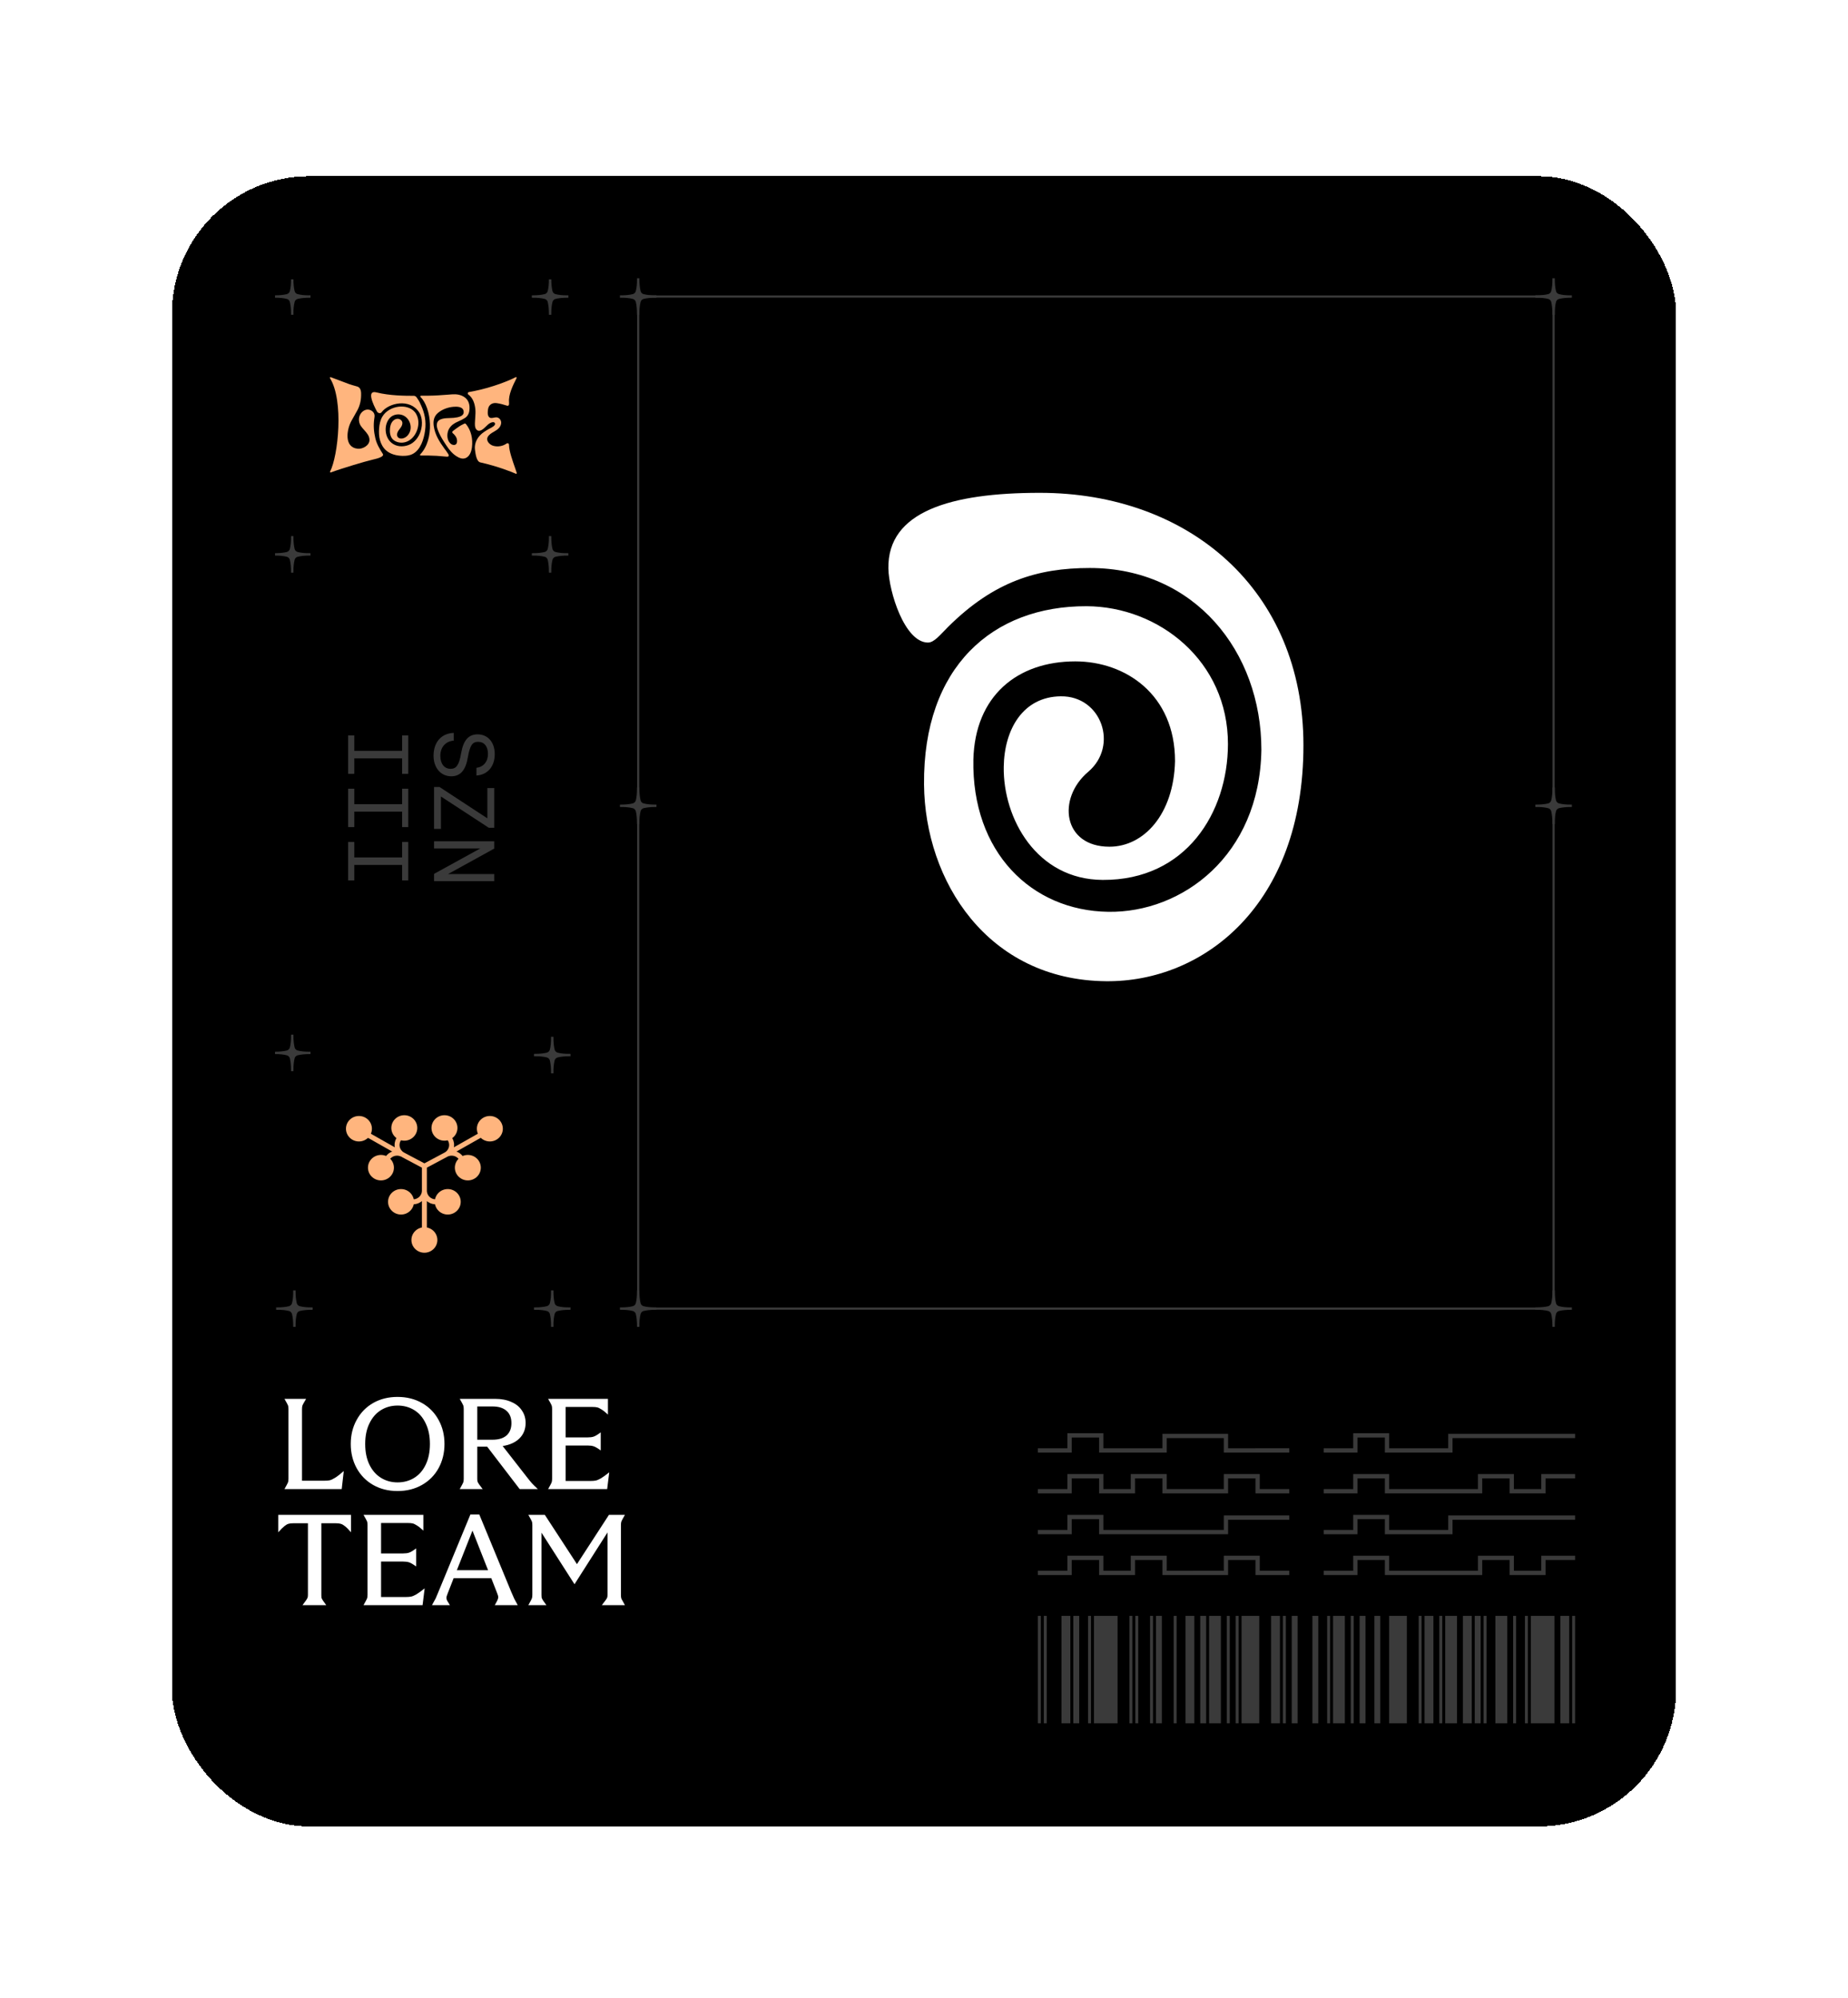 <svg width="860" height="930" viewBox="0 0 860 930" fill="none" xmlns="http://www.w3.org/2000/svg">
<g filter="url(#filter0_d_95_9942)">
<rect x="80" y="50" width="700" height="768" rx="64" fill="black" shape-rendering="crispEdges"/>
<path fill-rule="evenodd" clip-rule="evenodd" d="M731 106.05V105.99L731 105.95C728.912 105.97 726.945 105.769 725.459 105.388H725.439C724.536 105.167 723.833 104.464 723.612 103.561V103.541C723.251 102.055 723.05 100.088 723.05 98H722.95C722.97 100.088 722.769 102.055 722.388 103.541V103.561C722.167 104.444 721.464 105.147 720.561 105.388H720.541C719.055 105.749 717.088 105.95 715 105.95V105.99L715 106.01V106.05C717.088 106.03 719.055 106.231 720.541 106.612H720.561C721.444 106.833 722.167 107.536 722.388 108.439V108.459C722.749 109.945 722.95 111.912 722.95 114H723.05C723.03 111.912 723.231 109.945 723.612 108.459V108.439C723.833 107.536 724.536 106.833 725.439 106.612H725.459C726.945 106.251 728.912 106.05 731 106.05ZM731 343.05V342.99L731 342.95C728.912 342.97 726.945 342.769 725.459 342.388H725.439C724.536 342.167 723.833 341.464 723.612 340.561V340.541C723.251 339.055 723.05 337.088 723.05 335H722.95C722.97 337.088 722.769 339.055 722.388 340.541V340.561C722.167 341.444 721.464 342.147 720.561 342.388H720.541C719.055 342.749 717.088 342.95 715 342.95V342.99L715 343.01V343.05C717.088 343.03 719.055 343.231 720.541 343.612H720.561C721.444 343.833 722.167 344.536 722.388 345.439V345.459C722.749 346.945 722.95 348.912 722.95 351H723.05C723.03 348.912 723.231 346.945 723.612 345.459V345.439C723.833 344.536 724.536 343.833 725.439 343.612H725.459C726.945 343.251 728.912 343.05 731 343.05ZM305 576.99V577.05C302.912 577.05 300.945 577.251 299.459 577.612H299.439C298.536 577.833 297.833 578.536 297.612 579.439V579.459C297.231 580.945 297.03 582.912 297.05 585H296.95C296.95 582.912 296.749 580.945 296.388 579.459V579.439C296.167 578.536 295.444 577.833 294.561 577.612H294.541C293.055 577.231 291.088 577.03 289 577.05V577.01L289 576.99V576.95C291.088 576.95 293.055 576.749 294.541 576.388H294.561C295.464 576.147 296.167 575.444 296.388 574.561V574.541C296.769 573.055 296.97 571.088 296.95 569H297.05C297.05 571.088 297.251 573.055 297.612 574.541V574.561C297.833 575.464 298.536 576.167 299.439 576.388H299.459C300.945 576.769 302.912 576.97 305 576.95L305 576.99ZM731 577.05V576.99L731 576.95C728.912 576.97 726.945 576.769 725.459 576.388H725.439C724.536 576.167 723.833 575.464 723.612 574.561V574.541C723.251 573.055 723.05 571.088 723.05 569H722.95C722.97 571.088 722.769 573.055 722.388 574.541V574.561C722.167 575.444 721.464 576.147 720.561 576.388H720.541C719.055 576.749 717.088 576.95 715 576.95V576.99L715 577.01V577.05C717.088 577.03 719.055 577.231 720.541 577.612H720.561C721.444 577.833 722.167 578.536 722.388 579.439V579.459C722.749 580.945 722.95 582.912 722.95 585H723.05C723.03 582.912 723.231 580.945 723.612 579.459V579.439C723.833 578.536 724.536 577.833 725.439 577.612H725.459C726.945 577.251 728.912 577.05 731 577.05ZM305 105.99V106.05C302.912 106.05 300.945 106.251 299.459 106.612H299.439C298.536 106.833 297.833 107.536 297.612 108.439V108.459C297.231 109.945 297.03 111.912 297.05 114H296.95C296.95 111.912 296.749 109.945 296.388 108.459V108.439C296.167 107.536 295.444 106.833 294.561 106.612H294.541C293.055 106.231 291.088 106.03 289 106.05V106.01L289 105.99V105.95C291.088 105.95 293.055 105.749 294.541 105.388H294.561C295.464 105.147 296.167 104.444 296.388 103.561V103.541C296.769 102.055 296.97 100.088 296.95 98H297.05C297.05 100.088 297.251 102.055 297.612 103.541V103.561C297.833 104.464 298.536 105.167 299.439 105.388H299.459C300.945 105.769 302.912 105.97 305 105.95L305 105.99ZM305 343.05V342.99L305 342.95C302.912 342.97 300.945 342.769 299.459 342.388H299.439C298.536 342.167 297.833 341.464 297.612 340.561V340.541C297.251 339.055 297.05 337.088 297.05 335H296.95C296.97 337.088 296.769 339.055 296.388 340.541V340.561C296.167 341.444 295.464 342.147 294.561 342.388H294.541C293.055 342.749 291.088 342.95 289 342.95V342.99L289 343.01V343.05C291.088 343.03 293.055 343.231 294.541 343.612H294.561C295.444 343.833 296.167 344.536 296.388 345.439V345.459C296.749 346.945 296.95 348.912 296.95 351H297.05C297.03 348.912 297.231 346.945 297.612 345.459V345.439C297.833 344.536 298.536 343.833 299.439 343.612H299.459C300.945 343.251 302.912 343.05 305 343.05Z" fill="#3A3A3A"/>
<path d="M731 105.99H731.5V105.988L731 105.99ZM731 106.05V106.55H731.5V106.05H731ZM731 105.95L731.5 105.948L731.498 105.445L730.995 105.45L731 105.95ZM725.459 105.388L725.583 104.903L725.522 104.888H725.459V105.388ZM725.439 105.388L725.32 105.873L725.379 105.888H725.439V105.388ZM723.612 103.561H723.112V103.621L723.127 103.68L723.612 103.561ZM723.612 103.541H724.112V103.481L724.098 103.423L723.612 103.541ZM723.05 98H723.55V97.5H723.05V98ZM722.95 98V97.5H722.445L722.45 98.005L722.95 98ZM722.388 103.541L721.903 103.416L721.888 103.478V103.541H722.388ZM722.388 103.561L722.873 103.682L722.888 103.622V103.561H722.388ZM720.561 105.388V105.888H720.626L720.69 105.871L720.561 105.388ZM720.541 105.388V104.888H720.481L720.423 104.902L720.541 105.388ZM715 105.95V105.45H714.5V105.95H715ZM715 105.99H714.5V105.994L715 105.99ZM715 106.01H715.5V106.006L715 106.01ZM715 106.05H714.5V106.555L715.005 106.55L715 106.05ZM720.541 106.612L720.417 107.097L720.478 107.112H720.541V106.612ZM720.561 106.612L720.682 106.127L720.622 106.112H720.561V106.612ZM722.388 108.439H722.888V108.379L722.873 108.32L722.388 108.439ZM722.388 108.459H721.888V108.519L721.902 108.577L722.388 108.459ZM722.95 114H722.45V114.5H722.95V114ZM723.05 114V114.5H723.555L723.55 113.995L723.05 114ZM723.612 108.459L724.097 108.584L724.112 108.522V108.459H723.612ZM723.612 108.439L723.127 108.32L723.112 108.379V108.439H723.612ZM725.439 106.612V106.112H725.379L725.32 106.127L725.439 106.612ZM725.459 106.612V107.112H725.519L725.577 107.098L725.459 106.612ZM731 342.99H731.5V342.988L731 342.99ZM731 343.05V343.55H731.5V343.05H731ZM731 342.95L731.5 342.948L731.498 342.445L730.995 342.45L731 342.95ZM725.459 342.388L725.583 341.903L725.522 341.888H725.459V342.388ZM725.439 342.388L725.32 342.873L725.379 342.888H725.439V342.388ZM723.612 340.561H723.112V340.621L723.127 340.68L723.612 340.561ZM723.612 340.541H724.112V340.481L724.098 340.423L723.612 340.541ZM723.05 335H723.55V334.5H723.05V335ZM722.95 335V334.5H722.445L722.45 335.005L722.95 335ZM722.388 340.541L721.903 340.416L721.888 340.478V340.541H722.388ZM722.388 340.561L722.873 340.682L722.888 340.622V340.561H722.388ZM720.561 342.388V342.888H720.626L720.69 342.871L720.561 342.388ZM720.541 342.388V341.888H720.481L720.423 341.902L720.541 342.388ZM715 342.95V342.45H714.5V342.95H715ZM715 342.99H714.5V342.994L715 342.99ZM715 343.01H715.5V343.006L715 343.01ZM715 343.05H714.5V343.555L715.005 343.55L715 343.05ZM720.541 343.612L720.417 344.097L720.478 344.112H720.541V343.612ZM720.561 343.612L720.682 343.127L720.622 343.112H720.561V343.612ZM722.388 345.439H722.888V345.379L722.873 345.32L722.388 345.439ZM722.388 345.459H721.888V345.519L721.902 345.577L722.388 345.459ZM722.95 351H722.45V351.5H722.95V351ZM723.05 351V351.5H723.555L723.55 350.995L723.05 351ZM723.612 345.459L724.097 345.584L724.112 345.522V345.459H723.612ZM723.612 345.439L723.127 345.32L723.112 345.379V345.439H723.612ZM725.439 343.612V343.112H725.379L725.32 343.127L725.439 343.612ZM725.459 343.612V344.112H725.519L725.577 344.098L725.459 343.612ZM305 577.05V577.55H305.5V577.05H305ZM305 576.99H305.5L305.5 576.988L305 576.99ZM299.459 577.612V578.112H299.519L299.577 578.098L299.459 577.612ZM299.439 577.612V577.112H299.379L299.32 577.127L299.439 577.612ZM297.612 579.439L297.127 579.32L297.112 579.379V579.439H297.612ZM297.612 579.459L298.097 579.584L298.112 579.522V579.459H297.612ZM297.05 585V585.5H297.555L297.55 584.995L297.05 585ZM296.95 585H296.45V585.5H296.95V585ZM296.388 579.459H295.888V579.519L295.902 579.577L296.388 579.459ZM296.388 579.439H296.888V579.379L296.873 579.32L296.388 579.439ZM294.561 577.612L294.682 577.127L294.622 577.112H294.561V577.612ZM294.541 577.612L294.417 578.097L294.478 578.112H294.541V577.612ZM289 577.05H288.5V577.555L289.005 577.55L289 577.05ZM289 577.01H289.5L289.5 577.007L289 577.01ZM289 576.99H288.5L288.5 576.993L289 576.99ZM289 576.95V576.45H288.5V576.95H289ZM294.541 576.388V575.888H294.481L294.423 575.902L294.541 576.388ZM294.561 576.388V576.888H294.626L294.69 576.871L294.561 576.388ZM296.388 574.561L296.873 574.682L296.888 574.622V574.561H296.388ZM296.388 574.541L295.903 574.416L295.888 574.478V574.541H296.388ZM296.95 569V568.5H296.445L296.45 569.005L296.95 569ZM297.05 569H297.55V568.5H297.05V569ZM297.612 574.541H298.112V574.481L298.098 574.423L297.612 574.541ZM297.612 574.561H297.112V574.621L297.127 574.68L297.612 574.561ZM299.439 576.388L299.32 576.873L299.379 576.888H299.439V576.388ZM299.459 576.388L299.583 575.903L299.522 575.888H299.459V576.388ZM305 576.95L305.5 576.948L305.498 576.445L304.995 576.45L305 576.95ZM731 576.99H731.5V576.988L731 576.99ZM731 577.05V577.55H731.5V577.05H731ZM731 576.95L731.5 576.948L731.498 576.445L730.995 576.45L731 576.95ZM725.459 576.388L725.583 575.903L725.522 575.888H725.459V576.388ZM725.439 576.388L725.32 576.873L725.379 576.888H725.439V576.388ZM723.612 574.561H723.112V574.621L723.127 574.68L723.612 574.561ZM723.612 574.541H724.112V574.481L724.098 574.423L723.612 574.541ZM723.05 569H723.55V568.5H723.05V569ZM722.95 569V568.5H722.445L722.45 569.005L722.95 569ZM722.388 574.541L721.903 574.416L721.888 574.478V574.541H722.388ZM722.388 574.561L722.873 574.682L722.888 574.622V574.561H722.388ZM720.561 576.388V576.888H720.626L720.69 576.871L720.561 576.388ZM720.541 576.388V575.888H720.481L720.423 575.902L720.541 576.388ZM715 576.95V576.45H714.5V576.95H715ZM715 576.99H714.5V576.994L715 576.99ZM715 577.01H715.5V577.006L715 577.01ZM715 577.05H714.5V577.555L715.005 577.55L715 577.05ZM720.541 577.612L720.417 578.097L720.478 578.112H720.541V577.612ZM720.561 577.612L720.682 577.127L720.622 577.112H720.561V577.612ZM722.388 579.439H722.888V579.379L722.873 579.32L722.388 579.439ZM722.388 579.459H721.888V579.519L721.902 579.577L722.388 579.459ZM722.95 585H722.45V585.5H722.95V585ZM723.05 585V585.5H723.555L723.55 584.995L723.05 585ZM723.612 579.459L724.097 579.584L724.112 579.522V579.459H723.612ZM723.612 579.439L723.127 579.32L723.112 579.379V579.439H723.612ZM725.439 577.612V577.112H725.379L725.32 577.127L725.439 577.612ZM725.459 577.612V578.112H725.519L725.577 578.098L725.459 577.612ZM305 106.05V106.55H305.5V106.05H305ZM305 105.99H305.5L305.5 105.988L305 105.99ZM299.459 106.612V107.112H299.519L299.577 107.098L299.459 106.612ZM299.439 106.612V106.112H299.379L299.321 106.127L299.439 106.612ZM297.612 108.439L297.127 108.32L297.112 108.379V108.439H297.612ZM297.612 108.459L298.097 108.584L298.112 108.522V108.459H297.612ZM297.05 114V114.5H297.555L297.55 113.995L297.05 114ZM296.95 114H296.45V114.5H296.95V114ZM296.388 108.459H295.888V108.519L295.902 108.577L296.388 108.459ZM296.388 108.439H296.888V108.379L296.873 108.32L296.388 108.439ZM294.561 106.612L294.682 106.127L294.622 106.112H294.561V106.612ZM294.541 106.612L294.417 107.097L294.478 107.112H294.541V106.612ZM289 106.05H288.5V106.555L289.005 106.55L289 106.05ZM289 106.01H289.5L289.5 106.007L289 106.01ZM289 105.99H288.5L288.5 105.993L289 105.99ZM289 105.95V105.45H288.5V105.95H289ZM294.541 105.388V104.888H294.481L294.423 104.902L294.541 105.388ZM294.561 105.388V105.888H294.626L294.69 105.871L294.561 105.388ZM296.388 103.561L296.873 103.682L296.888 103.622V103.561H296.388ZM296.388 103.541L295.903 103.416L295.888 103.478V103.541H296.388ZM296.95 98V97.5H296.445L296.45 98.005L296.95 98ZM297.05 98H297.55V97.5H297.05V98ZM297.612 103.541H298.112V103.481L298.098 103.423L297.612 103.541ZM297.612 103.561H297.112V103.621L297.127 103.68L297.612 103.561ZM299.439 105.388L299.32 105.873L299.379 105.888H299.439V105.388ZM299.459 105.388L299.583 104.903L299.522 104.888H299.459V105.388ZM305 105.95L305.5 105.948L305.498 105.445L304.995 105.45L305 105.95ZM305 342.99H305.5L305.5 342.988L305 342.99ZM305 343.05V343.55H305.5V343.05H305ZM305 342.95L305.5 342.948L305.498 342.445L304.995 342.45L305 342.95ZM299.459 342.388L299.583 341.903L299.522 341.888H299.459V342.388ZM299.439 342.388L299.32 342.873L299.379 342.888H299.439V342.388ZM297.612 340.561H297.112V340.621L297.127 340.68L297.612 340.561ZM297.612 340.541H298.112V340.481L298.098 340.423L297.612 340.541ZM297.05 335H297.55V334.5H297.05V335ZM296.95 335V334.5H296.445L296.45 335.005L296.95 335ZM296.388 340.541L295.903 340.416L295.888 340.478V340.541H296.388ZM296.388 340.561L296.873 340.682L296.888 340.622V340.561H296.388ZM294.561 342.388V342.888H294.626L294.69 342.871L294.561 342.388ZM294.541 342.388V341.888H294.481L294.423 341.902L294.541 342.388ZM289 342.95V342.45H288.5V342.95H289ZM289 342.99H288.5L288.5 342.993L289 342.99ZM289 343.01H289.5L289.5 343.007L289 343.01ZM289 343.05H288.5V343.555L289.005 343.55L289 343.05ZM294.541 343.612L294.417 344.097L294.478 344.112H294.541V343.612ZM294.561 343.612L294.682 343.127L294.622 343.112H294.561V343.612ZM296.388 345.439H296.888V345.379L296.873 345.32L296.388 345.439ZM296.388 345.459H295.888V345.519L295.902 345.577L296.388 345.459ZM296.95 351H296.45V351.5H296.95V351ZM297.05 351V351.5H297.555L297.55 350.995L297.05 351ZM297.612 345.459L298.097 345.584L298.112 345.522V345.459H297.612ZM297.612 345.439L297.127 345.32L297.112 345.379V345.439H297.612ZM299.439 343.612V343.112H299.379L299.321 343.127L299.439 343.612ZM299.459 343.612V344.112H299.519L299.577 344.098L299.459 343.612ZM730.5 105.99V106.05H731.5V105.99H730.5ZM730.5 105.952L730.5 105.992L731.5 105.988L731.5 105.948L730.5 105.952ZM725.335 105.872C726.874 106.267 728.887 106.47 731.005 106.45L730.995 105.45C728.937 105.47 727.015 105.271 725.583 104.903L725.335 105.872ZM725.439 105.888H725.459V104.888H725.439V105.888ZM723.127 103.68C723.392 104.764 724.236 105.608 725.32 105.873L725.558 104.902C724.836 104.725 724.274 104.164 724.098 103.442L723.127 103.68ZM723.112 103.541V103.561H724.112V103.541H723.112ZM722.55 98C722.55 100.115 722.753 102.124 723.126 103.659L724.098 103.423C723.749 101.987 723.55 100.061 723.55 98H722.55ZM722.95 98.5H723.05V97.5H722.95V98.5ZM722.872 103.665C723.267 102.126 723.47 100.112 723.45 97.995L722.45 98.005C722.469 100.063 722.271 101.985 721.903 103.416L722.872 103.665ZM722.888 103.561V103.541H721.888V103.561H722.888ZM720.69 105.871C721.763 105.585 722.606 104.748 722.873 103.682L721.903 103.44C721.727 104.141 721.165 104.709 720.432 104.905L720.69 105.871ZM720.541 105.888H720.561V104.888H720.541V105.888ZM715 106.45C717.115 106.45 719.124 106.247 720.659 105.874L720.423 104.902C718.987 105.251 717.061 105.45 715 105.45V106.45ZM715.5 105.99V105.95H714.5V105.99H715.5ZM715.5 106.006L715.5 105.986L714.5 105.994L714.5 106.014L715.5 106.006ZM715.5 106.05V106.01H714.5V106.05H715.5ZM720.665 106.128C719.126 105.733 717.113 105.53 714.995 105.55L715.005 106.55C717.063 106.53 718.985 106.729 720.417 107.097L720.665 106.128ZM720.561 106.112H720.541V107.112H720.561V106.112ZM722.873 108.32C722.607 107.232 721.741 106.392 720.682 106.127L720.44 107.097C721.148 107.274 721.727 107.84 721.902 108.558L722.873 108.32ZM722.888 108.459V108.439H721.888V108.459H722.888ZM723.45 114C723.45 111.885 723.247 109.876 722.874 108.341L721.902 108.577C722.251 110.013 722.45 111.939 722.45 114H723.45ZM723.05 113.5H722.95V114.5H723.05V113.5ZM723.128 108.335C722.733 109.874 722.53 111.888 722.55 114.005L723.55 113.995C723.531 111.937 723.729 110.015 724.097 108.584L723.128 108.335ZM723.112 108.439V108.459H724.112V108.439H723.112ZM725.32 106.127C724.236 106.392 723.392 107.236 723.127 108.32L724.098 108.558C724.275 107.836 724.836 107.275 725.558 107.098L725.32 106.127ZM725.459 106.112H725.439V107.112H725.459V106.112ZM731 105.55C728.885 105.55 726.876 105.753 725.341 106.126L725.577 107.098C727.013 106.749 728.939 106.55 731 106.55V105.55ZM730.5 342.99V343.05H731.5V342.99H730.5ZM730.5 342.952L730.5 342.992L731.5 342.988L731.5 342.948L730.5 342.952ZM725.335 342.872C726.874 343.267 728.887 343.47 731.005 343.45L730.995 342.45C728.937 342.47 727.015 342.271 725.583 341.903L725.335 342.872ZM725.439 342.888H725.459V341.888H725.439V342.888ZM723.127 340.68C723.392 341.764 724.236 342.608 725.32 342.873L725.558 341.902C724.836 341.725 724.274 341.164 724.098 340.442L723.127 340.68ZM723.112 340.541V340.561H724.112V340.541H723.112ZM722.55 335C722.55 337.115 722.753 339.124 723.126 340.659L724.098 340.423C723.749 338.987 723.55 337.061 723.55 335H722.55ZM722.95 335.5H723.05V334.5H722.95V335.5ZM722.872 340.665C723.267 339.126 723.47 337.112 723.45 334.995L722.45 335.005C722.469 337.063 722.271 338.985 721.903 340.416L722.872 340.665ZM722.888 340.561V340.541H721.888V340.561H722.888ZM720.69 342.871C721.763 342.585 722.606 341.748 722.873 340.682L721.903 340.44C721.727 341.141 721.165 341.709 720.432 341.905L720.69 342.871ZM720.541 342.888H720.561V341.888H720.541V342.888ZM715 343.45C717.115 343.45 719.124 343.247 720.659 342.874L720.423 341.902C718.987 342.251 717.061 342.45 715 342.45V343.45ZM715.5 342.99V342.95H714.5V342.99H715.5ZM715.5 343.006L715.5 342.986L714.5 342.994L714.5 343.014L715.5 343.006ZM715.5 343.05V343.01H714.5V343.05H715.5ZM720.665 343.128C719.126 342.733 717.113 342.53 714.995 342.55L715.005 343.55C717.063 343.53 718.985 343.729 720.417 344.097L720.665 343.128ZM720.561 343.112H720.541V344.112H720.561V343.112ZM722.873 345.32C722.607 344.232 721.741 343.392 720.682 343.127L720.44 344.097C721.148 344.274 721.727 344.84 721.902 345.558L722.873 345.32ZM722.888 345.459V345.439H721.888V345.459H722.888ZM723.45 351C723.45 348.885 723.247 346.876 722.874 345.341L721.902 345.577C722.251 347.013 722.45 348.939 722.45 351H723.45ZM723.05 350.5H722.95V351.5H723.05V350.5ZM723.128 345.335C722.733 346.874 722.53 348.888 722.55 351.005L723.55 350.995C723.531 348.937 723.729 347.015 724.097 345.584L723.128 345.335ZM723.112 345.439V345.459H724.112V345.439H723.112ZM725.32 343.127C724.236 343.392 723.392 344.236 723.127 345.32L724.098 345.558C724.275 344.836 724.836 344.275 725.558 344.098L725.32 343.127ZM725.459 343.112H725.439V344.112H725.459V343.112ZM731 342.55C728.885 342.55 726.876 342.753 725.341 343.126L725.577 344.098C727.013 343.749 728.939 343.55 731 343.55V342.55ZM305.5 577.05V576.99H304.5V577.05H305.5ZM299.577 578.098C301.013 577.749 302.939 577.55 305 577.55V576.55C302.885 576.55 300.876 576.753 299.341 577.126L299.577 578.098ZM299.439 578.112H299.459V577.112H299.439V578.112ZM298.098 579.558C298.275 578.836 298.836 578.275 299.558 578.098L299.32 577.127C298.236 577.392 297.392 578.236 297.127 579.32L298.098 579.558ZM298.112 579.459V579.439H297.112V579.459H298.112ZM297.55 584.995C297.531 582.937 297.729 581.015 298.097 579.584L297.128 579.335C296.733 580.874 296.53 582.888 296.55 585.005L297.55 584.995ZM296.95 585.5H297.05V584.5H296.95V585.5ZM295.902 579.577C296.251 581.013 296.45 582.939 296.45 585H297.45C297.45 582.885 297.247 580.876 296.874 579.341L295.902 579.577ZM295.888 579.439V579.459H296.888V579.439H295.888ZM294.44 578.097C295.148 578.274 295.727 578.84 295.902 579.558L296.873 579.32C296.607 578.232 295.741 577.392 294.682 577.127L294.44 578.097ZM294.541 578.112H294.561V577.112H294.541V578.112ZM289.005 577.55C291.063 577.53 292.985 577.729 294.417 578.097L294.665 577.128C293.126 576.733 291.113 576.53 288.995 576.55L289.005 577.55ZM288.5 577.01V577.05H289.5V577.01H288.5ZM288.5 576.993L288.5 577.014L289.5 577.007L289.5 576.986L288.5 576.993ZM288.5 576.95V576.99H289.5V576.95H288.5ZM294.423 575.902C292.987 576.251 291.061 576.45 289 576.45V577.45C291.115 577.45 293.124 577.247 294.659 576.874L294.423 575.902ZM294.561 575.888H294.541V576.888H294.561V575.888ZM295.903 574.44C295.727 575.141 295.165 575.709 294.432 575.905L294.69 576.871C295.763 576.585 296.606 575.748 296.873 574.682L295.903 574.44ZM295.888 574.541V574.561H296.888V574.541H295.888ZM296.45 569.005C296.469 571.063 296.271 572.985 295.903 574.416L296.872 574.665C297.267 573.126 297.47 571.112 297.45 568.995L296.45 569.005ZM297.05 568.5H296.95V569.5H297.05V568.5ZM298.098 574.423C297.749 572.987 297.55 571.061 297.55 569H296.55C296.55 571.115 296.753 573.124 297.126 574.659L298.098 574.423ZM298.112 574.561V574.541H297.112V574.561H298.112ZM299.558 575.902C298.836 575.725 298.274 575.164 298.098 574.442L297.127 574.68C297.392 575.764 298.236 576.608 299.32 576.873L299.558 575.902ZM299.459 575.888H299.439V576.888H299.459V575.888ZM304.995 576.45C302.937 576.47 301.015 576.271 299.583 575.903L299.335 576.872C300.874 577.267 302.887 577.47 305.005 577.45L304.995 576.45ZM305.5 576.988L305.5 576.948L304.5 576.952L304.5 576.992L305.5 576.988ZM730.5 576.99V577.05H731.5V576.99H730.5ZM730.5 576.952L730.5 576.992L731.5 576.988L731.5 576.948L730.5 576.952ZM725.335 576.872C726.874 577.267 728.887 577.47 731.005 577.45L730.995 576.45C728.937 576.47 727.015 576.271 725.583 575.903L725.335 576.872ZM725.439 576.888H725.459V575.888H725.439V576.888ZM723.127 574.68C723.392 575.764 724.236 576.608 725.32 576.873L725.558 575.902C724.836 575.725 724.274 575.164 724.098 574.442L723.127 574.68ZM723.112 574.541V574.561H724.112V574.541H723.112ZM722.55 569C722.55 571.115 722.753 573.124 723.126 574.659L724.098 574.423C723.749 572.987 723.55 571.061 723.55 569H722.55ZM722.95 569.5H723.05V568.5H722.95V569.5ZM722.872 574.665C723.267 573.126 723.47 571.112 723.45 568.995L722.45 569.005C722.469 571.063 722.271 572.985 721.903 574.416L722.872 574.665ZM722.888 574.561V574.541H721.888V574.561H722.888ZM720.69 576.871C721.763 576.585 722.606 575.748 722.873 574.682L721.903 574.44C721.727 575.141 721.165 575.709 720.432 575.905L720.69 576.871ZM720.541 576.888H720.561V575.888H720.541V576.888ZM715 577.45C717.115 577.45 719.124 577.247 720.659 576.874L720.423 575.902C718.987 576.251 717.061 576.45 715 576.45V577.45ZM715.5 576.99V576.95H714.5V576.99H715.5ZM715.5 577.006L715.5 576.986L714.5 576.994L714.5 577.014L715.5 577.006ZM715.5 577.05V577.01H714.5V577.05H715.5ZM720.665 577.128C719.126 576.733 717.113 576.53 714.995 576.55L715.005 577.55C717.063 577.53 718.985 577.729 720.417 578.097L720.665 577.128ZM720.561 577.112H720.541V578.112H720.561V577.112ZM722.873 579.32C722.607 578.232 721.741 577.392 720.682 577.127L720.44 578.097C721.148 578.274 721.727 578.84 721.902 579.558L722.873 579.32ZM722.888 579.459V579.439H721.888V579.459H722.888ZM723.45 585C723.45 582.885 723.247 580.876 722.874 579.341L721.902 579.577C722.251 581.013 722.45 582.939 722.45 585H723.45ZM723.05 584.5H722.95V585.5H723.05V584.5ZM723.128 579.335C722.733 580.874 722.53 582.888 722.55 585.005L723.55 584.995C723.531 582.937 723.729 581.015 724.097 579.584L723.128 579.335ZM723.112 579.439V579.459H724.112V579.439H723.112ZM725.32 577.127C724.236 577.392 723.392 578.236 723.127 579.32L724.098 579.558C724.275 578.836 724.836 578.275 725.558 578.098L725.32 577.127ZM725.459 577.112H725.439V578.112H725.459V577.112ZM731 576.55C728.885 576.55 726.876 576.753 725.341 577.126L725.577 578.098C727.013 577.749 728.939 577.55 731 577.55V576.55ZM305.5 106.05V105.99H304.5V106.05H305.5ZM299.577 107.098C301.013 106.749 302.939 106.55 305 106.55V105.55C302.885 105.55 300.876 105.753 299.341 106.126L299.577 107.098ZM299.439 107.112H299.459V106.112H299.439V107.112ZM298.098 108.558C298.275 107.836 298.836 107.275 299.558 107.098L299.321 106.127C298.236 106.392 297.392 107.236 297.127 108.32L298.098 108.558ZM298.112 108.459V108.439H297.112V108.459H298.112ZM297.55 113.995C297.531 111.937 297.729 110.015 298.097 108.584L297.128 108.335C296.733 109.874 296.53 111.888 296.55 114.005L297.55 113.995ZM296.95 114.5H297.05V113.5H296.95V114.5ZM295.902 108.577C296.251 110.013 296.45 111.939 296.45 114H297.45C297.45 111.885 297.247 109.876 296.874 108.341L295.902 108.577ZM295.888 108.439V108.459H296.888V108.439H295.888ZM294.44 107.097C295.148 107.274 295.727 107.84 295.902 108.558L296.873 108.32C296.607 107.232 295.741 106.392 294.682 106.127L294.44 107.097ZM294.541 107.112H294.561V106.112H294.541V107.112ZM289.005 106.55C291.063 106.53 292.985 106.729 294.417 107.097L294.665 106.128C293.126 105.733 291.113 105.53 288.995 105.55L289.005 106.55ZM288.5 106.01V106.05H289.5V106.01H288.5ZM288.5 105.993L288.5 106.014L289.5 106.007L289.5 105.986L288.5 105.993ZM288.5 105.95V105.99H289.5V105.95H288.5ZM294.423 104.902C292.987 105.251 291.061 105.45 289 105.45V106.45C291.115 106.45 293.124 106.247 294.659 105.874L294.423 104.902ZM294.561 104.888H294.541V105.888H294.561V104.888ZM295.903 103.44C295.727 104.141 295.165 104.709 294.432 104.905L294.69 105.871C295.763 105.585 296.606 104.748 296.873 103.682L295.903 103.44ZM295.888 103.541V103.561H296.888V103.541H295.888ZM296.45 98.005C296.469 100.063 296.271 101.985 295.903 103.416L296.872 103.665C297.267 102.126 297.47 100.112 297.45 97.995L296.45 98.005ZM297.05 97.5H296.95V98.5H297.05V97.5ZM298.098 103.423C297.749 101.987 297.55 100.061 297.55 98H296.55C296.55 100.115 296.753 102.124 297.126 103.659L298.098 103.423ZM298.112 103.561V103.541H297.112V103.561H298.112ZM299.558 104.902C298.836 104.725 298.274 104.164 298.098 103.442L297.127 103.68C297.392 104.764 298.236 105.608 299.32 105.873L299.558 104.902ZM299.459 104.888H299.439V105.888H299.459V104.888ZM304.995 105.45C302.937 105.47 301.015 105.271 299.583 104.903L299.335 105.872C300.874 106.267 302.887 106.47 305.005 106.45L304.995 105.45ZM305.5 105.988L305.5 105.948L304.5 105.952L304.5 105.992L305.5 105.988ZM304.5 342.99V343.05H305.5V342.99H304.5ZM304.5 342.952L304.5 342.992L305.5 342.988L305.5 342.948L304.5 342.952ZM299.335 342.872C300.874 343.267 302.887 343.47 305.005 343.45L304.995 342.45C302.937 342.47 301.015 342.271 299.583 341.903L299.335 342.872ZM299.439 342.888H299.459V341.888H299.439V342.888ZM297.127 340.68C297.392 341.764 298.236 342.608 299.32 342.873L299.558 341.902C298.836 341.725 298.274 341.164 298.098 340.442L297.127 340.68ZM297.112 340.541V340.561H298.112V340.541H297.112ZM296.55 335C296.55 337.115 296.753 339.124 297.126 340.659L298.098 340.423C297.749 338.987 297.55 337.061 297.55 335H296.55ZM296.95 335.5H297.05V334.5H296.95V335.5ZM296.872 340.665C297.267 339.126 297.47 337.112 297.45 334.995L296.45 335.005C296.469 337.063 296.271 338.985 295.903 340.416L296.872 340.665ZM296.888 340.561V340.541H295.888V340.561H296.888ZM294.69 342.871C295.763 342.585 296.606 341.748 296.873 340.682L295.903 340.44C295.727 341.141 295.165 341.709 294.432 341.905L294.69 342.871ZM294.541 342.888H294.561V341.888H294.541V342.888ZM289 343.45C291.115 343.45 293.124 343.247 294.659 342.874L294.423 341.902C292.987 342.251 291.061 342.45 289 342.45V343.45ZM289.5 342.99V342.95H288.5V342.99H289.5ZM289.5 343.007L289.5 342.986L288.5 342.993L288.5 343.014L289.5 343.007ZM289.5 343.05V343.01H288.5V343.05H289.5ZM294.665 343.128C293.126 342.733 291.113 342.53 288.995 342.55L289.005 343.55C291.063 343.53 292.985 343.729 294.417 344.097L294.665 343.128ZM294.561 343.112H294.541V344.112H294.561V343.112ZM296.873 345.32C296.607 344.232 295.741 343.392 294.682 343.127L294.44 344.097C295.148 344.274 295.727 344.84 295.902 345.558L296.873 345.32ZM296.888 345.459V345.439H295.888V345.459H296.888ZM297.45 351C297.45 348.885 297.247 346.876 296.874 345.341L295.902 345.577C296.251 347.013 296.45 348.939 296.45 351H297.45ZM297.05 350.5H296.95V351.5H297.05V350.5ZM297.128 345.335C296.733 346.874 296.53 348.888 296.55 351.005L297.55 350.995C297.531 348.937 297.729 347.015 298.097 345.584L297.128 345.335ZM297.112 345.439V345.459H298.112V345.439H297.112ZM299.321 343.127C298.236 343.392 297.392 344.236 297.127 345.32L298.098 345.558C298.275 344.836 298.836 344.275 299.558 344.098L299.321 343.127ZM299.459 343.112H299.439V344.112H299.459V343.112ZM305 342.55C302.885 342.55 300.876 342.753 299.341 343.126L299.577 344.098C301.013 343.749 302.939 343.55 305 343.55V342.55Z" fill="#3A3A3A"/>
<rect x="297" y="106" width="426" height="471" stroke="#3A3A3A"/>
<g clip-path="url(#clip0_95_9942)">
<path fill-rule="evenodd" clip-rule="evenodd" d="M212.88 492.928C212.88 496.202 210.177 498.856 206.841 498.856C203.506 498.856 200.802 496.202 200.802 492.928C200.802 489.654 203.506 487 206.841 487C210.177 487 212.88 489.654 212.88 492.928ZM223.755 511.415C223.755 514.689 221.051 517.343 217.715 517.343C214.38 517.343 211.676 514.689 211.676 511.415C211.676 508.141 214.38 505.487 217.715 505.487C221.051 505.487 223.755 508.141 223.755 511.415ZM227.961 499.214C231.296 499.214 234 496.56 234 493.286C234 490.012 231.296 487.358 227.961 487.358C224.625 487.358 221.922 490.012 221.922 493.286C221.922 496.56 224.625 499.214 227.961 499.214ZM188.154 498.858C191.489 498.858 194.193 496.204 194.193 492.93C194.193 489.656 191.489 487.002 188.154 487.002C184.818 487.002 182.114 489.656 182.114 492.93C182.114 496.204 184.818 498.858 188.154 498.858ZM177.279 517.343C180.615 517.343 183.319 514.689 183.319 511.415C183.319 508.141 180.615 505.487 177.279 505.487C173.944 505.487 171.24 508.141 171.24 511.415C171.24 514.689 173.944 517.343 177.279 517.343ZM173.078 493.288C173.078 496.561 170.375 499.215 167.039 499.215C163.704 499.215 161 496.561 161 493.288C161 490.014 163.704 487.36 167.039 487.36C170.375 487.36 173.078 490.014 173.078 493.288ZM208.369 533.23C211.704 533.23 214.408 530.576 214.408 527.302C214.408 524.028 211.704 521.374 208.369 521.374C205.033 521.374 202.329 524.028 202.329 527.302C202.329 530.576 205.033 533.23 208.369 533.23ZM186.624 533.23C189.959 533.23 192.663 530.576 192.663 527.302C192.663 524.028 189.959 521.374 186.624 521.374C183.289 521.374 180.585 524.028 180.585 527.302C180.585 530.576 183.289 533.23 186.624 533.23ZM203.538 545.072C203.538 548.346 200.834 551 197.499 551C194.164 551 191.46 548.346 191.46 545.072C191.46 541.798 194.164 539.144 197.499 539.144C200.834 539.144 203.538 541.798 203.538 545.072Z" fill="#FFB57E"/>
<path d="M187.227 527.301L192.218 527.301C195.133 527.301 197.497 524.981 197.497 522.12L197.497 510.714M197.497 510.714L197.497 542.108M197.497 510.714L187.41 505.354L187.405 505.351M197.497 510.714L207.537 505.352C207.567 505.335 207.597 505.318 207.628 505.302M197.497 510.714L207.666 505.279M207.768 527.302L202.777 527.302C199.862 527.302 197.498 524.982 197.498 522.121L197.498 516.629M187.973 494.033L185.478 498.276C184.021 500.752 184.884 503.919 187.405 505.351M187.405 505.351L169.775 495.36M177.701 511.493L180.196 507.25C181.654 504.772 184.883 503.923 187.407 505.354M217.243 511.491L214.748 507.249C213.307 504.8 210.139 503.942 207.628 505.302M207.628 505.302C207.641 505.294 207.653 505.286 207.666 505.279M207.628 505.302C207.598 505.319 207.568 505.336 207.538 505.353M207.666 505.279L225.172 495.358M207.666 505.279C210.092 503.815 210.903 500.711 209.471 498.276L206.975 494.033" stroke="#FFB57E" stroke-width="2.313" stroke-miterlimit="10"/>
<path d="M265 458.99V459.05C262.912 459.05 260.945 459.251 259.459 459.612H259.439C258.536 459.833 257.833 460.536 257.612 461.439V461.459C257.231 462.945 257.03 464.912 257.05 467H256.95C256.95 464.912 256.749 462.945 256.388 461.459V461.439C256.167 460.536 255.444 459.833 254.561 459.612H254.541C253.055 459.231 251.088 459.03 249 459.05V459.01L249 458.99V458.95C251.088 458.95 253.055 458.749 254.541 458.388H254.561C255.464 458.147 256.167 457.444 256.388 456.561V456.541C256.769 455.055 256.97 453.088 256.95 451H257.05C257.05 453.088 257.251 455.055 257.612 456.541V456.561C257.833 457.464 258.536 458.167 259.439 458.388H259.459C260.945 458.769 262.912 458.97 265 458.95L265 458.99Z" fill="#3A3A3A" stroke="#3A3A3A"/>
<path d="M145 576.99V577.05C142.912 577.05 140.945 577.251 139.459 577.612H139.439C138.536 577.833 137.833 578.536 137.612 579.439V579.459C137.231 580.945 137.03 582.912 137.05 585H136.95C136.95 582.912 136.749 580.945 136.388 579.459V579.439C136.167 578.536 135.444 577.833 134.561 577.612H134.541C133.055 577.231 131.088 577.03 129 577.05V577.01L129 576.99V576.95C131.088 576.95 133.055 576.749 134.541 576.388H134.561C135.464 576.147 136.167 575.444 136.388 574.561V574.541C136.769 573.055 136.97 571.088 136.95 569H137.05C137.05 571.088 137.251 573.055 137.612 574.541V574.561C137.833 575.464 138.536 576.167 139.439 576.388H139.459C140.945 576.769 142.912 576.97 145 576.95L145 576.99Z" fill="#3A3A3A" stroke="#3A3A3A"/>
<path d="M265 576.99V577.05C262.912 577.05 260.945 577.251 259.459 577.612H259.439C258.536 577.833 257.833 578.536 257.612 579.439V579.459C257.231 580.945 257.03 582.912 257.05 585H256.95C256.95 582.912 256.749 580.945 256.388 579.459V579.439C256.167 578.536 255.444 577.833 254.561 577.612H254.541C253.055 577.231 251.088 577.03 249 577.05V577.01L249 576.99V576.95C251.088 576.95 253.055 576.749 254.541 576.388H254.561C255.464 576.147 256.167 575.444 256.388 574.561V574.541C256.769 573.055 256.97 571.088 256.95 569H257.05C257.05 571.088 257.251 573.055 257.612 574.541V574.561C257.833 575.464 258.536 576.167 259.439 576.388H259.459C260.945 576.769 262.912 576.97 265 576.95L265 576.99Z" fill="#3A3A3A" stroke="#3A3A3A"/>
<path d="M144 457.99V458.05C141.912 458.05 139.945 458.251 138.459 458.612H138.439C137.536 458.833 136.833 459.536 136.612 460.439V460.459C136.231 461.945 136.03 463.912 136.05 466H135.95C135.95 463.912 135.749 461.945 135.388 460.459V460.439C135.167 459.536 134.444 458.833 133.561 458.612H133.541C132.055 458.231 130.088 458.03 128 458.05V458.01L128 457.99V457.95C130.088 457.95 132.055 457.749 133.541 457.388H133.561C134.464 457.147 135.167 456.444 135.388 455.561V455.541C135.769 454.055 135.97 452.088 135.95 450H136.05C136.05 452.088 136.251 454.055 136.612 455.541V455.561C136.833 456.464 137.536 457.167 138.439 457.388H138.459C139.945 457.769 141.912 457.97 144 457.95L144 457.99Z" fill="#3A3A3A" stroke="#3A3A3A"/>
<path fill-rule="evenodd" clip-rule="evenodd" d="M223.527 183.194C221.743 182.801 221.29 179.272 221.051 177.411L221.038 177.311C220.719 174.81 221.664 172.45 223.362 170.63C224.458 169.456 225.838 168.599 227.218 167.788C227.355 167.707 227.557 167.604 227.793 167.484C228.883 166.93 230.712 165.999 230.344 165.006C229.967 163.996 228.339 164.513 227.054 165.605C226.844 165.783 226.596 166.029 226.319 166.304L226.319 166.304C225.009 167.602 223.07 169.524 221.628 167.788C220.874 166.883 220.979 165.212 221.057 163.983L221.057 163.982C221.068 163.808 221.078 163.643 221.086 163.491C221.107 163.059 221.137 162.627 221.166 162.195L221.166 162.195C221.252 160.948 221.338 159.704 221.215 158.466C220.956 155.871 220.119 153.194 217.925 151.585C217.488 151.268 217.642 150.576 218.184 150.469C219.187 150.27 220.366 150.047 220.637 149.999C229.023 148.332 237.208 145.045 239.957 143.542C240.228 143.389 240.535 143.683 240.394 143.964C238.625 147.463 236.549 151.737 236.891 155.225C237.02 156.61 236.631 157.021 235.888 156.775C234.307 156.258 232.809 155.859 231.158 155.612C229.106 155.308 227.419 156.376 227.112 158.466C226.959 159.511 226.794 161.002 227.454 161.918C228.046 162.744 228.97 162.556 229.863 162.374C230.251 162.295 230.634 162.217 230.981 162.224C232.279 162.259 233.198 163.433 233.222 164.666C233.234 165.535 232.869 166.369 232.314 167.049C231.658 167.864 230.731 168.401 229.81 168.935C228.725 169.563 227.649 170.186 227.03 171.253C225.969 173.073 227.797 174.94 229.507 175.456C231.535 176.066 234.001 175.679 235.711 174.434C236.171 174.106 236.879 174.223 236.879 175.103C236.888 177.773 238.581 182.592 239.679 185.718C240.04 186.744 240.336 187.588 240.488 188.113C240.558 188.36 240.311 188.571 240.075 188.477C238.27 187.667 231.477 184.955 223.527 183.194ZM194.242 153.465C193.857 152.846 193.463 152.212 192.534 152.199L192.535 152.198C192.377 152.196 192.142 152.196 191.84 152.197C189.182 152.198 181.35 152.203 175.187 150.614C170.434 149.395 173.669 156.262 175.41 159.473C175.846 160.282 177.017 160.622 177.552 159.884C180.777 155.49 190.84 153.192 195.124 160.013C195.746 161.002 196.088 162.151 196.245 163.301C196.497 165.149 196.306 167.056 195.716 168.824C194.822 171.506 192.871 174.089 190.144 175.101C187.446 176.102 184.402 175.938 182.122 174.029C178.876 171.309 178.541 165.505 181.5 162.415C183.113 160.73 185.896 160.373 187.957 161.47C190.018 162.567 191.258 164.962 191.11 167.286C190.97 169.489 189.433 171.705 187.246 172.056C186.533 172.17 185.73 172.056 185.234 171.534C184.623 170.891 184.68 169.844 185.058 169.042C185.302 168.522 185.655 168.067 186.008 167.612L186.008 167.612C186.2 167.364 186.392 167.117 186.567 166.858C187.064 166.125 187.431 165.21 187.173 164.363C186.884 163.416 185.829 162.826 184.84 162.903C183.851 162.979 182.966 163.623 182.419 164.447C181.872 165.272 181.624 166.26 181.504 167.241C181.295 168.958 181.497 171.101 182.742 172.415C183.908 173.644 185.882 174.147 187.523 173.975C192.244 173.481 195.117 168.204 194.667 163.828C194.512 162.324 193.975 160.834 192.986 159.685C191.228 157.641 188.274 156.954 185.59 157.264C182.502 157.622 179.482 159.26 177.912 161.933C176.964 163.546 176.583 165.43 176.431 167.293C176.279 169.153 176.345 171.047 176.835 172.848C177.324 174.649 178.257 176.358 179.655 177.598C181.679 179.394 184.487 180.066 187.195 180.148C188.823 180.198 190.502 180.045 191.956 179.313C195.774 177.392 197.264 172.319 197.811 168.427C198.447 163.904 197.555 160.212 196.004 156.732L195.919 156.543C195.513 155.632 195.105 154.719 194.531 153.908C194.43 153.767 194.336 153.617 194.242 153.465ZM195.661 152.674C200.839 157.911 202.328 172.415 195.546 179.495L195.547 179.494C195.358 179.682 195.5 180.011 195.771 179.987H199.097C201.858 180.023 204.618 180.187 207.354 180.481C209.787 180.868 208.601 179.244 208.158 178.637C208.095 178.551 208.047 178.486 208.026 178.449C207.77 178.021 207.473 177.633 207.176 177.245L207.176 177.245C207.049 177.079 206.923 176.914 206.8 176.746C204.441 173.505 202.436 170.288 201.858 166.308C201.515 163.948 201.894 161.787 203.792 160.179C205.75 158.523 208.392 157.548 210.928 157.325C212.462 157.196 215.139 157.15 215.67 159.016C216.46 161.764 213.122 162.246 211.152 162.457C210.688 162.506 210.124 162.521 209.514 162.537C207.08 162.602 203.905 162.686 203.368 165.052C203.155 165.968 203.344 166.931 203.651 167.823C204.358 169.854 205.36 171.638 206.516 173.447C206.609 173.592 206.702 173.737 206.794 173.882C208.085 175.902 209.342 177.871 211.246 179.47C212.39 180.433 214.148 181.467 215.492 181.42C217.981 181.338 219.289 178.954 219.632 176.136C220.115 172.155 219.242 168.363 216.918 165.439C216.646 165.099 216.352 165.005 216.01 165.193C215.767 165.324 215.52 165.447 215.273 165.569L215.273 165.569L215.273 165.569C214.812 165.798 214.352 166.026 213.922 166.309C212.896 166.989 211.906 167.729 210.927 168.469C210.278 168.962 210.314 169.279 210.95 169.831C210.989 169.865 211.029 169.898 211.069 169.931C211.151 170 211.233 170.068 211.305 170.148C212.248 171.145 212.885 172.308 212.661 173.811C212.555 174.551 212.047 175.067 211.399 175.079C210.29 175.114 209.476 174.468 208.863 173.435C207.896 171.791 207.99 169.244 208.992 167.541C210.007 165.826 211.493 164.887 213.168 164.171C214.3 163.701 215.373 163.149 216.4 162.503C217.508 161.787 218.251 160.589 218.44 158.993C218.771 156.174 217.968 154.049 216.069 152.781C214.347 151.619 212.401 151.384 210.36 151.525C209.656 151.576 208.965 151.629 208.28 151.681L208.279 151.681L208.279 151.681C205.34 151.905 202.535 152.119 199.473 152.147C199.459 152.147 199.391 152.149 199.282 152.15L199.282 152.15C198.699 152.16 196.939 152.188 195.885 152.168C195.614 152.168 195.472 152.486 195.661 152.674ZM162.5 146.759C161.344 146.348 155.152 144.023 154.008 143.566C153.831 143.53 153.312 143.566 153.571 144C160.106 154.52 157.37 180.164 153.607 187.492C153.501 187.714 153.714 187.949 153.949 187.867C159.033 185.977 170.286 182.619 173.01 182.02C176.679 181.21 178.848 180.329 178.141 179.225C176.619 176.818 175.333 174.728 174.661 171.899C173.965 168.963 173.717 165.911 174.165 162.916C174.17 162.886 174.175 162.855 174.18 162.825C174.27 162.255 174.361 161.676 174.283 161.108C174.047 159.511 172.289 158.407 170.686 158.63C169.081 158.853 167.772 160.18 167.288 161.719C166.817 163.209 167.053 164.9 167.914 166.204C168.34 166.851 168.89 167.466 169.446 168.087C170.674 169.46 171.932 170.865 171.948 172.732C171.972 175.28 168.775 177.077 166.452 176.83C159.929 176.149 161.392 167.8 163.515 163.914C163.959 163.095 164.413 162.304 164.862 161.522C165.379 160.622 165.889 159.735 166.369 158.83C167.572 156.54 168.138 153.957 168.044 150.974C167.997 149.424 167.477 148.25 166.263 147.886C165.891 147.777 165.534 147.676 165.183 147.576C164.286 147.322 163.433 147.08 162.5 146.759Z" fill="#FFB57E"/>
<path d="M264 105.99V106.05C261.912 106.05 259.945 106.251 258.459 106.612H258.439C257.536 106.833 256.833 107.536 256.612 108.439V108.459C256.231 109.945 256.03 111.912 256.05 114H255.95C255.95 111.912 255.749 109.945 255.388 108.459V108.439C255.167 107.536 254.444 106.833 253.561 106.612H253.541C252.055 106.231 250.088 106.03 248 106.05V106.01L248 105.99V105.95C250.088 105.95 252.055 105.749 253.541 105.388H253.561C254.464 105.147 255.167 104.444 255.388 103.561V103.541C255.769 102.055 255.97 100.088 255.95 98H256.05C256.05 100.088 256.251 102.055 256.612 103.541V103.561C256.833 104.464 257.536 105.167 258.439 105.388H258.459C259.945 105.769 261.912 105.97 264 105.95L264 105.99Z" fill="#3A3A3A" stroke="#3A3A3A"/>
<path d="M144 105.99V106.05C141.912 106.05 139.945 106.251 138.459 106.612H138.439C137.536 106.833 136.833 107.536 136.612 108.439V108.459C136.231 109.945 136.03 111.912 136.05 114H135.95C135.95 111.912 135.749 109.945 135.388 108.459V108.439C135.167 107.536 134.444 106.833 133.561 106.612H133.541C132.055 106.231 130.088 106.03 128 106.05V106.01L128 105.99V105.95C130.088 105.95 132.055 105.749 133.541 105.388H133.561C134.464 105.147 135.167 104.444 135.388 103.561V103.541C135.769 102.055 135.97 100.088 135.95 98H136.05C136.05 100.088 136.251 102.055 136.612 103.541V103.561C136.833 104.464 137.536 105.167 138.439 105.388H138.459C139.945 105.769 141.912 105.97 144 105.95L144 105.99Z" fill="#3A3A3A" stroke="#3A3A3A"/>
<path d="M144 225.99V226.05C141.912 226.05 139.945 226.251 138.459 226.612H138.439C137.536 226.833 136.833 227.536 136.612 228.439V228.459C136.231 229.945 136.03 231.912 136.05 234H135.95C135.95 231.912 135.749 229.945 135.388 228.459V228.439C135.167 227.536 134.444 226.833 133.561 226.612H133.541C132.055 226.231 130.088 226.03 128 226.05V226.01L128 225.99V225.95C130.088 225.95 132.055 225.749 133.541 225.388H133.561C134.464 225.147 135.167 224.444 135.388 223.561V223.541C135.769 222.055 135.97 220.088 135.95 218H136.05C136.05 220.088 136.251 222.055 136.612 223.541V223.561C136.833 224.464 137.536 225.167 138.439 225.388H138.459C139.945 225.769 141.912 225.97 144 225.95L144 225.99Z" fill="#3A3A3A" stroke="#3A3A3A"/>
<path d="M264 225.99V226.05C261.912 226.05 259.945 226.251 258.459 226.612H258.439C257.536 226.833 256.833 227.536 256.612 228.439V228.459C256.231 229.945 256.03 231.912 256.05 234H255.95C255.95 231.912 255.749 229.945 255.388 228.459V228.439C255.167 227.536 254.444 226.833 253.561 226.612H253.541C252.055 226.231 250.088 226.03 248 226.05V226.01L248 225.99V225.95C250.088 225.95 252.055 225.749 253.541 225.388H253.561C254.464 225.147 255.167 224.444 255.388 223.561V223.541C255.769 222.055 255.97 220.088 255.95 218H256.05C256.05 220.088 256.251 222.055 256.612 223.541V223.561C256.833 224.464 257.536 225.167 258.439 225.388H258.459C259.945 225.769 261.912 225.97 264 225.95L264 225.99Z" fill="#3A3A3A" stroke="#3A3A3A"/>
<path d="M201.76 319.713C201.76 325.353 205.16 329.273 210 329.273C214.24 329.273 216.72 326.473 217.72 320.433C218.68 314.913 219.84 313.233 222.48 313.233C225.36 313.233 227.08 315.353 227.08 318.913C227.08 322.433 225 324.953 221.72 325.313L221.72 328.913C226.92 328.593 230.24 324.713 230.24 318.913C230.24 313.473 227.04 309.753 222.28 309.753C218.04 309.753 215.64 312.473 214.6 318.513C213.64 324.033 212.4 325.793 209.68 325.793C206.76 325.793 204.92 323.433 204.92 319.753C204.92 315.753 207.36 312.953 211.16 312.673L211.16 309.073C205.4 309.273 201.76 313.393 201.76 319.713ZM202 334.238L202 353.758L205.2 353.758L205.2 338.678L227.48 353.238L230 353.238L230 334.758L226.8 334.758L226.8 348.838L204.52 334.238L202 334.238ZM202 359.522L202 362.842L223.52 362.842L202 374.682L202 378.082L230 378.082L230 374.762L208.52 374.762L230 362.922L230 359.522L202 359.522ZM162 310.233L162 328.113L164.88 328.113L164.88 320.913L187.12 320.913L187.12 328.113L190 328.113L190 310.233L187.12 310.233L187.12 317.433L164.88 317.433L164.88 310.233L162 310.233ZM162 335.038L162 352.918L164.88 352.918L164.88 345.718L187.12 345.718L187.12 352.918L190 352.918L190 335.038L187.12 335.038L187.12 342.238L164.88 342.238L164.88 335.038L162 335.038ZM162 359.842L162 377.722L164.88 377.722L164.88 370.522L187.12 370.522L187.12 377.722L190 377.722L190 359.842L187.12 359.842L187.12 367.042L164.88 367.042L164.88 359.842L162 359.842Z" fill="#3A3A3A"/>
</g>
<path d="M600 642.996H585.26V643H570.521V636.266L555.781 636.267H541.958V643H527.219H512.479V636H497.74V643H483" stroke="#3A3A3A" stroke-width="2" stroke-miterlimit="10"/>
<path d="M733 636.266H718.26H703.521L688.781 636.267H674.958V643H660.219H645.479V636H630.74V643H616" stroke="#3A3A3A" stroke-width="2" stroke-miterlimit="10"/>
<path d="M600 661.996H585.26V655H570.521V661.996H555.781V662H541.958V655H527.219V662H512.479V655H497.74V662H483" stroke="#3A3A3A" stroke-width="2" stroke-miterlimit="10"/>
<path d="M733 655H718.26V662H703.521V655H688.781V662H674.958L660.219 661.996V662H645.479V655H630.74L630.74 662H616" stroke="#3A3A3A" stroke-width="2" stroke-miterlimit="10"/>
<path d="M600 674.266H585.26H570.521V681H555.781H541.958H527.219H512.479V674H497.74V681H483" stroke="#3A3A3A" stroke-width="2" stroke-miterlimit="10"/>
<path d="M733 674.266H718.26H703.521L688.781 674.267H674.958V681H660.219H645.479V674H630.74V681H616" stroke="#3A3A3A" stroke-width="2" stroke-miterlimit="10"/>
<path d="M600 699.996H585.26V693H570.521V699.996H555.781V700H541.958V693H527.219V700H512.479V693H497.74V700H483" stroke="#3A3A3A" stroke-width="2" stroke-miterlimit="10"/>
<path d="M733 693H718.26V700H703.521V693H688.781V700H674.958L660.219 699.996V700H645.479V693H630.74L630.74 700H616" stroke="#3A3A3A" stroke-width="2" stroke-miterlimit="10"/>
<path fill-rule="evenodd" clip-rule="evenodd" d="M483 720H484.374V770H483V720ZM485.747 720H487.121V770H485.747V720ZM498.11 720H493.989V770H498.11V720ZM499.484 720H502.231V770H499.484V720ZM507.725 720H506.352V770H507.725V720ZM509.099 720H520.088V770H509.099V720ZM526.956 720H525.582V770H526.956V720ZM528.33 720H529.703V770H528.33V720ZM536.571 720H535.198V770H536.571V720ZM537.945 720H540.692V770H537.945V720ZM547.56 720H546.187V770H547.56V720ZM551.681 720H555.802V770H551.681V720ZM561.297 720H558.549V770H561.297V720ZM562.67 720H568.165V770H562.67V720ZM572.286 720H570.912V770H572.286V720ZM575.033 720H576.407V770H575.033V720ZM586.022 720H577.78V770H586.022V720ZM591.516 720H595.637V770H591.516V720ZM598.385 720H597.011V770H598.385V720ZM601.132 720H603.879V770H601.132V720ZM613.495 720H610.747V770H613.495V720ZM617.615 720H618.989V770H617.615V720ZM625.857 720H620.363V770H625.857V720ZM628.604 720H629.978V770H628.604V720ZM635.473 720H632.725V770H635.473V720ZM639.593 720H642.341V770H639.593V720ZM654.703 720H646.462V770H654.703V720ZM660.198 720H661.571V770H660.198V720ZM667.066 720H662.945V770H667.066V720ZM669.813 720H671.187V770H669.813V720ZM678.055 720H672.56V770H678.055V720ZM680.802 720H684.923V770H680.802V720ZM689.044 720H686.297V770H689.044V720ZM690.418 720H691.791V770H690.418V720ZM701.407 720H695.912V770H701.407V720ZM704.154 720H705.527V770H704.154V720ZM711.022 720H709.648V770H711.022V720ZM712.396 720H723.385V770H712.396V720ZM730.253 720H726.132V770H730.253V720ZM731.626 720H733V770H731.626V720Z" fill="#3A3A3A"/>
</g>
<g clip-path="url(#clip1_95_9942)">
<path d="M132.38 693C133.3 691.36 133.84 690.34 134 689.94C134.16 689.54 134.24 688.96 134.24 688.2V655.68C134.24 654.92 134.16 654.36 134 654C133.84 653.6 133.3 652.6 132.38 651H142.46C141.5 652.6 140.94 653.6 140.78 654C140.62 654.4 140.54 655 140.54 655.8V689.1H150.86C151.9 689.1 152.74 689.04 153.38 688.92C154.06 688.76 154.92 688.36 155.96 687.72C157 687.08 158.34 686.04 159.98 684.6L159.02 693H132.38ZM185.009 693.9C180.769 693.9 176.989 692.96 173.669 691.08C170.389 689.2 167.829 686.6 165.989 683.28C164.149 679.92 163.229 676.16 163.229 672C163.229 667.84 164.149 664.1 165.989 660.78C167.829 657.42 170.389 654.8 173.669 652.92C176.989 651.04 180.769 650.1 185.009 650.1C189.249 650.1 193.029 651.04 196.349 652.92C199.669 654.8 202.249 657.42 204.089 660.78C205.929 664.1 206.849 667.84 206.849 672C206.849 676.16 205.929 679.92 204.089 683.28C202.249 686.6 199.669 689.2 196.349 691.08C193.029 692.96 189.249 693.9 185.009 693.9ZM169.949 672C169.949 675.72 170.609 678.94 171.929 681.66C173.249 684.34 175.049 686.38 177.329 687.78C179.609 689.18 182.169 689.88 185.009 689.88C187.889 689.88 190.469 689.18 192.749 687.78C195.029 686.38 196.809 684.34 198.089 681.66C199.409 678.94 200.069 675.72 200.069 672C200.069 668.28 199.409 665.08 198.089 662.4C196.809 659.68 195.029 657.62 192.749 656.22C190.469 654.82 187.889 654.12 185.009 654.12C182.169 654.12 179.609 654.82 177.329 656.22C175.049 657.62 173.249 659.68 171.929 662.4C170.609 665.08 169.949 668.28 169.949 672ZM213.943 693C214.863 691.36 215.403 690.34 215.563 689.94C215.723 689.54 215.803 688.96 215.803 688.2V655.68C215.803 654.92 215.723 654.36 215.563 654C215.403 653.6 214.863 652.6 213.943 651H230.383C233.303 651 235.823 651.48 237.943 652.44C240.103 653.36 241.743 654.68 242.863 656.4C244.023 658.08 244.603 660.02 244.603 662.22C244.603 665.1 243.663 667.48 241.783 669.36C239.903 671.24 237.283 672.44 233.923 672.96L245.203 687.42C246.363 688.9 247.163 689.88 247.603 690.36C248.043 690.84 248.943 691.72 250.303 693H241.843L226.723 673.26H222.103V688.2C222.103 688.76 222.143 689.18 222.223 689.46C222.303 689.74 222.543 690.18 222.943 690.78C223.343 691.34 223.903 692.08 224.623 693H213.943ZM229.183 670.02C232.023 670.02 234.203 669.36 235.723 668.04C237.243 666.68 238.003 664.76 238.003 662.28C238.003 659.8 237.243 657.9 235.723 656.58C234.203 655.22 232.023 654.54 229.183 654.54H222.103V670.02H229.183ZM255.075 693C255.995 691.36 256.535 690.34 256.695 689.94C256.855 689.54 256.935 688.96 256.935 688.2V655.68C256.935 654.92 256.855 654.36 256.695 654C256.535 653.6 255.995 652.6 255.075 651H282.915V658.32C281.715 657.2 280.715 656.4 279.915 655.92C279.115 655.4 278.435 655.08 277.875 654.96C277.355 654.84 276.655 654.78 275.775 654.78H263.235V668.94H273.495C274.615 668.94 275.535 668.82 276.255 668.58C277.015 668.34 278.115 667.68 279.555 666.6V675C278.115 673.96 277.015 673.32 276.255 673.08C275.535 672.84 274.615 672.72 273.495 672.72H263.235V689.22H274.755C275.715 689.22 276.515 689.16 277.155 689.04C277.795 688.92 278.615 688.58 279.615 688.02C280.615 687.42 281.915 686.48 283.515 685.2L282.555 693H255.075ZM129.5 705H163.34V713.1C162.18 711.74 161.22 710.78 160.46 710.22C159.7 709.62 159.04 709.26 158.48 709.14C157.92 708.98 157.2 708.9 156.32 708.9H149.54V742.32C149.54 742.88 149.56 743.3 149.6 743.58C149.68 743.82 149.9 744.24 150.26 744.84C150.66 745.4 151.18 746.12 151.82 747H140.78C141.5 746.04 142.06 745.28 142.46 744.72C142.86 744.12 143.1 743.68 143.18 743.4C143.26 743.08 143.3 742.64 143.3 742.08V708.9H136.46C135.58 708.9 134.86 708.98 134.3 709.14C133.78 709.26 133.14 709.62 132.38 710.22C131.62 710.82 130.66 711.78 129.5 713.1V705ZM169.177 747C170.097 745.36 170.637 744.34 170.797 743.94C170.957 743.54 171.037 742.96 171.037 742.2V709.68C171.037 708.92 170.957 708.36 170.797 708C170.637 707.6 170.097 706.6 169.177 705H197.017V712.32C195.817 711.2 194.817 710.4 194.017 709.92C193.217 709.4 192.537 709.08 191.977 708.96C191.457 708.84 190.757 708.78 189.877 708.78H177.337V722.94H187.597C188.717 722.94 189.637 722.82 190.357 722.58C191.117 722.34 192.217 721.68 193.657 720.6V729C192.217 727.96 191.117 727.32 190.357 727.08C189.637 726.84 188.717 726.72 187.597 726.72H177.337V743.22H188.857C189.817 743.22 190.617 743.16 191.257 743.04C191.897 742.92 192.717 742.58 193.717 742.02C194.717 741.42 196.017 740.48 197.617 739.2L196.657 747H169.177ZM201.03 747C201.95 745.36 202.53 744.3 202.77 743.82C203.01 743.3 203.43 742.3 204.03 740.82L218.91 704.82H223.05L237.99 741C238.47 742.16 238.91 743.16 239.31 744C239.71 744.8 240.25 745.8 240.93 747H230.25C230.77 746.12 231.17 745.38 231.45 744.78C231.73 744.18 231.87 743.7 231.87 743.34C231.87 742.9 231.69 742.24 231.33 741.36L228.63 734.46H211.11L208.41 741.36C207.97 742.44 207.75 743.18 207.75 743.58C207.75 743.98 207.85 744.4 208.05 744.84C208.29 745.28 208.73 746 209.37 747H201.03ZM227.13 730.74L219.87 712.32L212.61 730.74H227.13ZM245.876 747C246.796 745.36 247.336 744.34 247.496 743.94C247.656 743.54 247.736 742.96 247.736 742.2V709.68C247.736 708.92 247.656 708.36 247.496 708C247.336 707.6 246.796 706.6 245.876 705H253.556L268.496 727.92L283.376 705H290.816C289.896 706.6 289.356 707.6 289.196 708C289.036 708.4 288.956 709 288.956 709.8V742.32C288.956 743.08 289.036 743.66 289.196 744.06C289.356 744.42 289.896 745.4 290.816 747H280.076C280.836 746.04 281.416 745.28 281.816 744.72C282.256 744.12 282.516 743.68 282.596 743.4C282.676 743.08 282.716 742.62 282.716 742.02V713.16L267.356 737.28L251.996 713.28V742.26C251.996 742.82 252.016 743.24 252.056 743.52C252.136 743.8 252.356 744.24 252.716 744.84C253.116 745.4 253.636 746.12 254.276 747H245.876Z" fill="white"/>
<path d="M513.17 409.496C482.406 409.361 466.749 380.891 467.108 356.854C467.369 339.366 476.106 324.225 493.67 324.051C512.658 323.826 520.654 347.118 506.42 359.185C491.765 371.61 494.65 394.041 516.299 394.041C532.295 394.041 546.204 378.999 546.82 354.229C546.82 323.175 523.707 307.799 500.42 307.794C473.412 307.79 453.729 323.869 452.976 353.479C452.168 396.571 479.983 423.845 515.795 424.341C549.917 424.844 586.212 398.399 587.005 348.979C587.005 303.229 555.92 264.335 507.17 264.335C482.804 264.335 462.545 270.604 441.357 291.604C437.504 295.422 434.753 299.068 431.795 299.038C420.992 298.929 413.601 275.334 413.425 264.532C412.993 238.002 442.543 229.35 483.92 229.354C553.072 229.361 606.58 274.318 606.58 346.831C606.58 421.472 559.814 457.105 514.67 456.642C459.591 456.114 430.428 410.04 430.014 365.104C429.539 310.398 461.904 281.971 505.67 282.122C539.321 282.272 571.526 307.654 571.447 346.354C571.367 378.125 551.971 409.715 513.17 409.496Z" fill="white"/>
</g>
<defs>
<filter id="filter0_d_95_9942" x="0" y="2" width="860" height="928" filterUnits="userSpaceOnUse" color-interpolation-filters="sRGB">
<feFlood flood-opacity="0" result="BackgroundImageFix"/>
<feColorMatrix in="SourceAlpha" type="matrix" values="0 0 0 0 0 0 0 0 0 0 0 0 0 0 0 0 0 0 127 0" result="hardAlpha"/>
<feOffset dy="32"/>
<feGaussianBlur stdDeviation="40"/>
<feComposite in2="hardAlpha" operator="out"/>
<feColorMatrix type="matrix" values="0 0 0 0 1 0 0 0 0 0.858 0 0 0 0 0.494 0 0 0 0.5 0"/>
<feBlend mode="normal" in2="BackgroundImageFix" result="effect1_dropShadow_95_9942"/>
<feBlend mode="normal" in="SourceGraphic" in2="effect1_dropShadow_95_9942" result="shape"/>
</filter>
<clipPath id="clip0_95_9942">
<rect width="138" height="490" fill="white" transform="translate(128 98)"/>
</clipPath>
<clipPath id="clip1_95_9942">
<rect width="700" height="768" fill="white" transform="translate(80 50)"/>
</clipPath>
</defs>
</svg>

